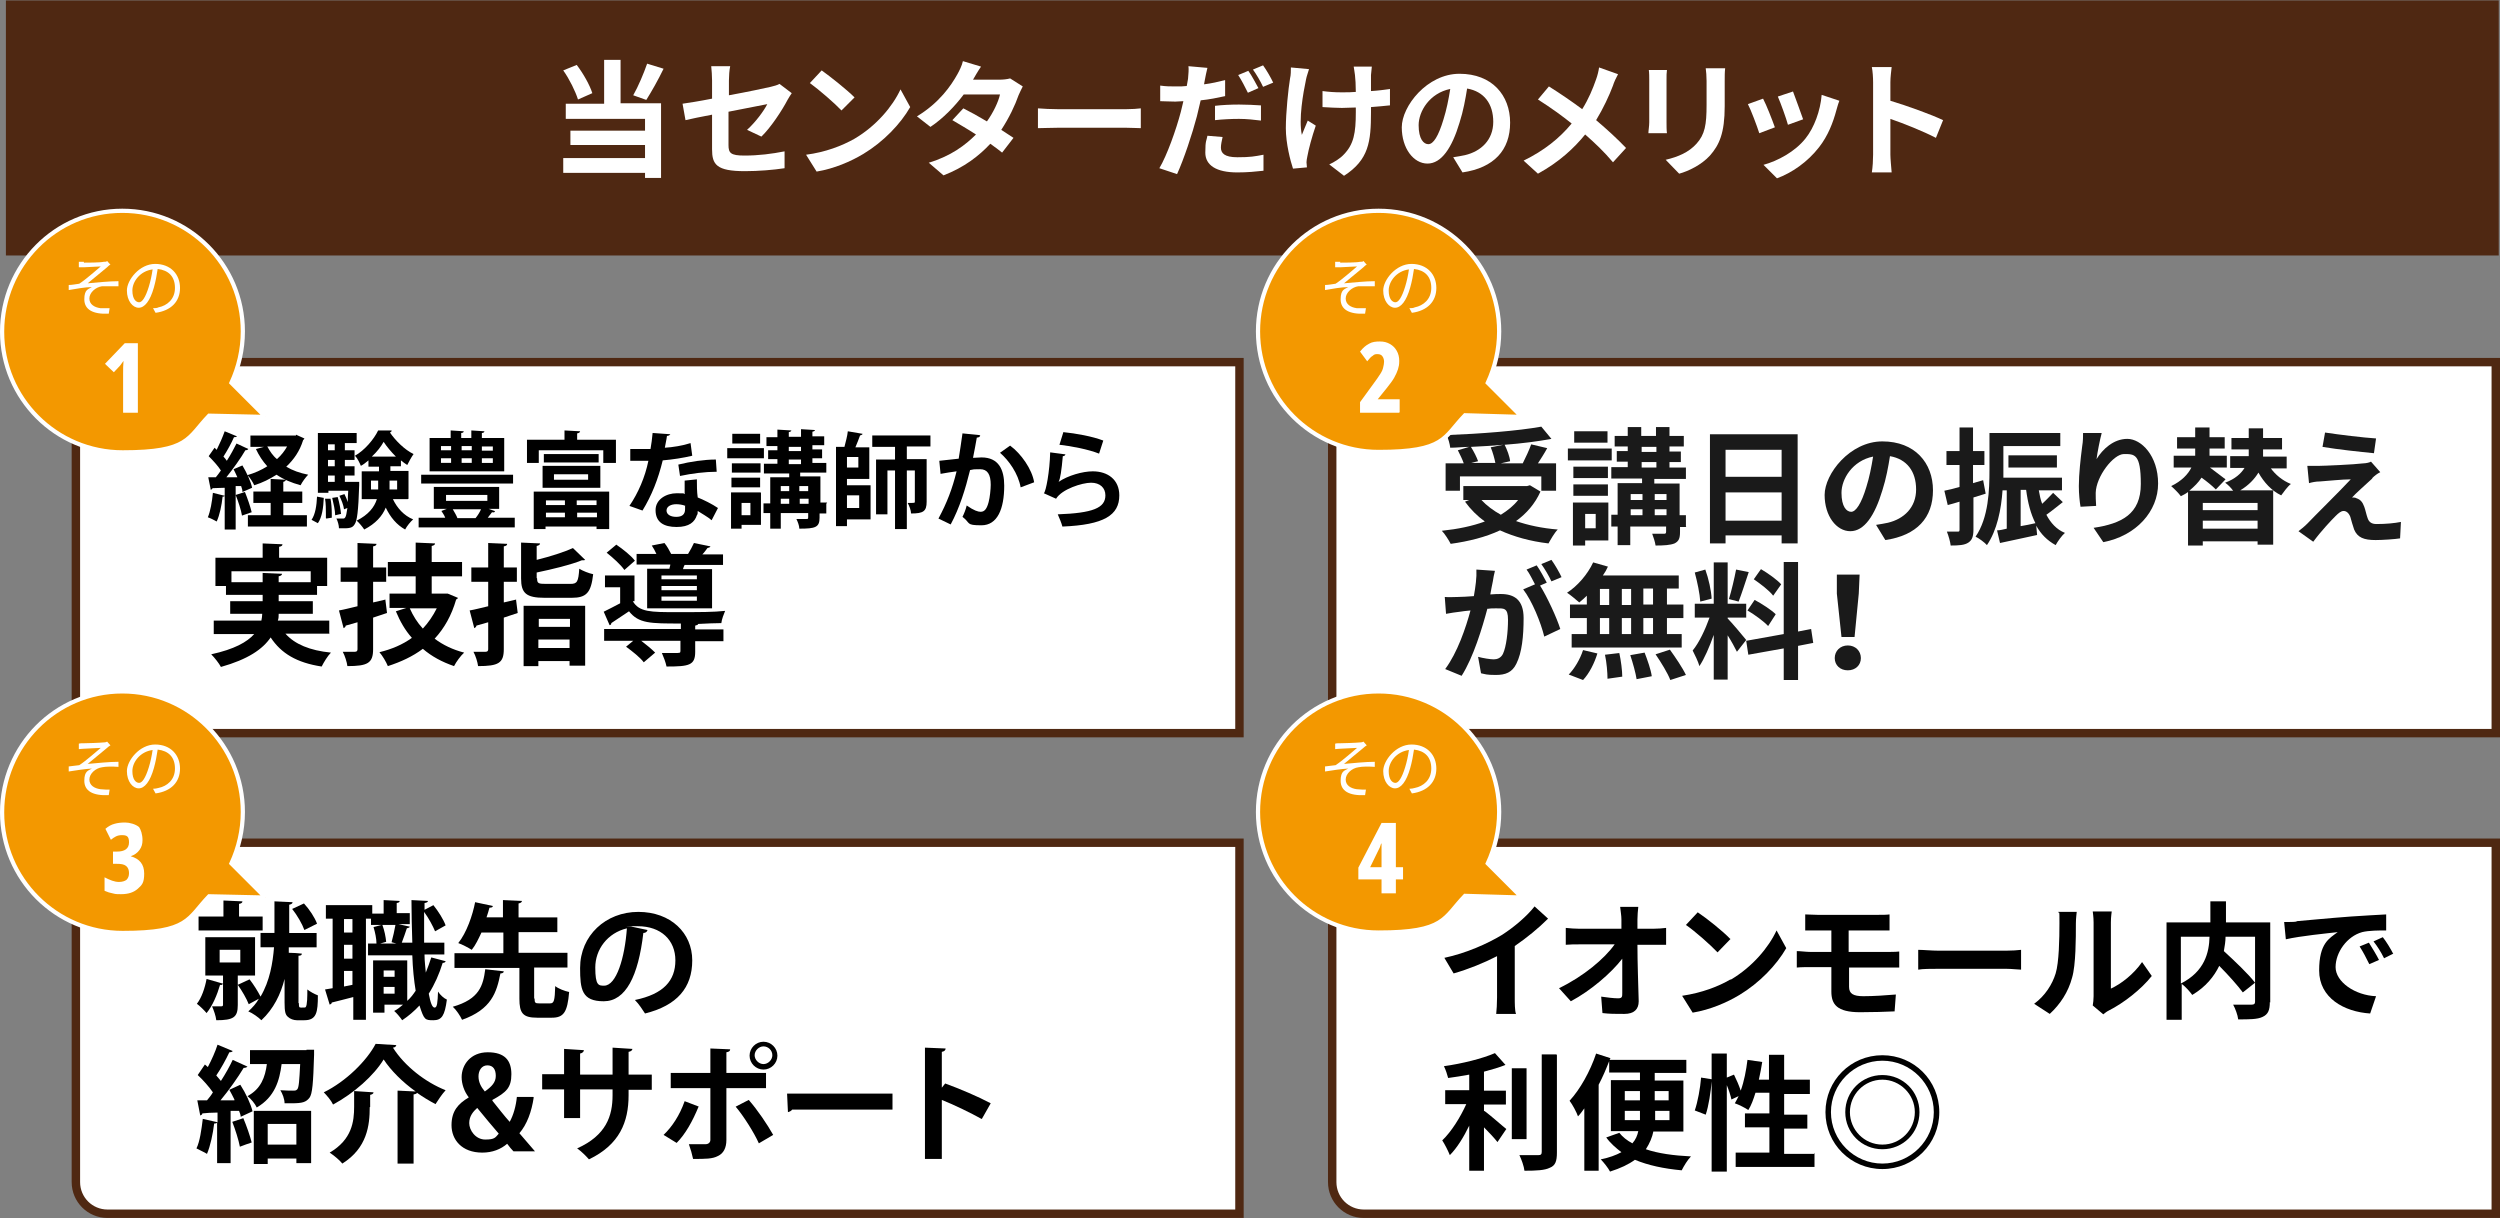 <?xml version="1.0" encoding="UTF-8"?>
<svg id="_レイヤー_1" data-name="レイヤー_1" xmlns="http://www.w3.org/2000/svg" width="593" height="289" version="1.1" viewBox="0 0 593 289">
  <rect x="0" y="0" width="593" height="289" fill="#808080" stroke="none"/>
  <!-- Generator: Adobe Illustrator 30.0.0, SVG Export Plug-In . SVG Version: 2.1.1 Build 123)  -->
  <defs>
    <style>
      .st0 {
        fill: none;
        stroke: #fff;
        stroke-miterlimit: 10;
      }

      .st1 {
        fill: #4f2812;
      }

      .st2 {
        fill: #fff;
      }

      .st3 {
        fill: #f39800;
      }

      .st4 {
        fill: #1a1a1a;
      }
    </style>
  </defs>
  <rect class="st1" x="1.4" y=".1" width="591.3" height="60.5"/>
  <g>
    <path class="st2" d="M137.1,23.6c-.6-1.9-2-4.8-3.5-6.9l3.2-1.3c1.6,2.1,3.1,4.8,3.7,6.7l-3.4,1.5ZM147.3,24.5h9.5v17.7h-3.8v-1.2h-19.4v-3.5h19.4v-3.1h-17.7v-3.4h17.7v-2.8h-18.8v-3.6h9.1v-10.4h3.9v10.3h.1ZM157.4,16.3c-1.3,2.7-2.9,5.5-4.1,7.4l-3.1-1.1c1.2-2.1,2.5-5.2,3.3-7.5l3.9,1.2Z"/>
    <path class="st2" d="M177.2,30.8c2-1.8,4-4.5,4.8-6.1-.9.2-5,1-9.2,1.8v7.9c0,1.9.5,2.5,3.8,2.5s6.5-.4,9.5-1v4c-2.6.4-6.2.7-9.4.7-6.8,0-7.8-1.6-7.8-5.2v-8.2c-2.7.5-5,1-6.3,1.3l-.7-3.9c1.4-.2,4-.6,7-1.2v-4.3c0-1-.1-2.5-.2-3.4h4.5c-.2.9-.3,2.4-.3,3.4v3.5c4.4-.8,8.6-1.7,9.9-2,.8-.2,1.6-.4,2.1-.7l2.9,2.2c-.3.4-.7,1.1-1,1.6-1.3,2.5-4,6.6-6.2,8.7l-3.4-1.6Z"/>
    <path class="st2" d="M202.7,32.9c5.1-3,9-7.6,10.9-11.7l2.3,4.2c-2.3,4-6.3,8.2-11.1,11.1-3,1.8-6.9,3.5-11.1,4.2l-2.5-4c4.6-.6,8.5-2.1,11.5-3.8ZM202.7,23.1l-3.1,3.1c-1.6-1.7-5.3-4.9-7.5-6.5l2.8-3c2.1,1.5,6,4.6,7.8,6.4Z"/>
    <path class="st2" d="M242.6,20.5c-.3.6-.7,1.4-1,2.1-.8,2.3-2.2,5.3-4.1,8.2,1.1.7,2.1,1.4,2.9,1.9l-2.7,3.5c-.7-.6-1.7-1.3-2.8-2.1-2.7,2.9-6.2,5.6-11.1,7.5l-3.5-3c5.3-1.6,8.7-4.2,11.2-6.7-2-1.3-4.1-2.5-5.6-3.4l2.6-2.8c1.6.8,3.6,1.9,5.6,3.1,1.5-2.1,2.7-4.6,3.1-6.4h-8.6c-2.1,2.8-4.9,5.7-7.9,7.7l-3.2-2.5c5.3-3.2,8.1-7.3,9.6-10,.4-.7,1.1-2.1,1.3-3.1l4.3,1.3c-.7,1-1.5,2.4-1.9,3.1h6.2c.9,0,1.9-.1,2.6-.3l3,1.9Z"/>
    <path class="st2" d="M246.2,25.7c1.1.1,3.3.2,4.8.2h16.1c1.4,0,2.7-.1,3.5-.2v4.7c-.7,0-2.3-.1-3.5-.1h-16.1c-1.7,0-3.7.1-4.8.1v-4.7Z"/>
    <path class="st2" d="M290.6,22.8c-1.8.4-3.8.8-5.8,1-.3,1.3-.6,2.6-.9,3.8-1.1,4.2-3.1,10.2-4.7,13.7l-4.2-1.4c1.8-3,4-9.2,5.1-13.4.2-.8.4-1.6.6-2.5-.7,0-1.3.1-1.9.1-1.4,0-2.6-.1-3.6-.1v-3.7c1.4.2,2.4.2,3.7.2s1.7,0,2.6-.1c.1-.6.2-1.2.3-1.7.1-1.1.2-2.3.1-3l4.5.4c-.2.8-.5,2.2-.6,2.8l-.2,1.1c1.7-.2,3.4-.6,5-1v3.8h0ZM290,32.5c-.2.9-.4,1.8-.4,2.5,0,1.3.8,2.3,3.9,2.3s4.1-.2,6.2-.6v3.8c-1.8.2-3.8.4-6.2.4-5,0-7.6-1.7-7.6-4.7s.3-2.8.5-4l3.6.3ZM288.2,25.1c1.6-.2,3.8-.3,5.7-.3s3.5.1,5.2.2v3.6c-1.6-.2-3.4-.4-5.2-.4s-3.9.1-5.7.3v-3.4ZM296,22c-.6-1.2-1.5-3-2.3-4.2l2.4-1c.8,1.1,1.8,3,2.4,4.1l-2.5,1.1ZM299.6,15.5c.8,1.1,1.9,3,2.4,4.1l-2.4,1c-.6-1.3-1.6-3-2.4-4.1l2.4-1Z"/>
    <path class="st2" d="M310.5,16.4c-.2.7-.6,1.8-.7,2.4-.7,3.3-1.8,9.5-1,13.2.4-.9.9-2.3,1.4-3.4l1.9,1.2c-.9,2.6-1.7,5.6-2,7.3-.1.4-.2,1.1-.2,1.4s.1.8.1,1.2l-3.3.3c-.6-1.8-1.7-5.9-1.7-9.6s.6-9.4,1-11.8c.2-.8.2-1.8.2-2.6l4.3.4ZM329.6,25c-1.2.1-2.7.3-4.4.4v1.2c0,7-.5,11.3-6.4,15.1l-3.5-2.7c1.1-.5,2.6-1.4,3.5-2.4,2.3-2.4,2.8-5,2.8-10v-1.1c-1.1,0-2.3.1-3.3.1s-3.1-.1-4.6-.2v-3.8c1.5.2,2.9.3,4.5.3s2.2,0,3.4-.1c0-1.6-.1-3.2-.2-4-.1-.6-.2-1.5-.3-2h4.3c-.1.7-.1,1.3-.2,2v3.8c1.7-.1,3.2-.3,4.5-.5v3.9Z"/>
    <path class="st2" d="M344.7,37.3c1.1-.2,2-.3,2.8-.5,3.8-.9,6.7-3.6,6.7-7.9s-2.2-7.2-6.2-7.9c-.4,2.5-.9,5.3-1.8,8.1-1.8,6-4.3,9.7-7.6,9.7s-6.1-3.6-6.1-8.6,6-12.7,13.7-12.7,12,5.1,12,11.6-3.8,10.7-11.3,11.8l-2.2-3.6ZM342.4,28.3c.7-2.2,1.2-4.7,1.6-7.2-4.9,1-7.5,5.3-7.5,8.6s1.2,4.5,2.3,4.5c1.2,0,2.4-1.9,3.6-5.9Z"/>
    <path class="st2" d="M383.8,17.6c-.4.7-1,2-1.2,2.7-.9,2.4-2.3,5.4-4,8.2,2.6,2.2,5.1,4.5,7.1,6.6l-3.1,3.4c-2.1-2.5-4.2-4.5-6.6-6.6-2.6,3.2-6.1,6.5-11.2,9.3l-3.4-3.1c4.9-2.4,8.5-5.3,11.4-8.8-2.1-1.7-5-3.8-8-5.7l2.6-3.1c2.4,1.5,5.5,3.6,7.9,5.4,1.5-2.4,2.5-4.8,3.3-7.1.3-.8.6-2,.7-2.8l4.5,1.6Z"/>
    <path class="st2" d="M395.4,16.6c-.1.7-.1,1.3-.1,2.3v10.1c0,.8,0,1.9.1,2.6h-4.4c0-.6.2-1.7.2-2.6v-10.1c0-.6,0-1.6-.1-2.3h4.3ZM409.2,16.3c-.1.8-.1,1.8-.1,3v5.9c0,6.4-1.3,9.2-3.5,11.7-2,2.2-5.1,3.7-7.3,4.3l-3.2-3.3c3-.7,5.5-1.8,7.3-3.8,2-2.2,2.4-4.5,2.4-9.2v-5.7c0-1.2-.1-2.2-.2-3h4.6Z"/>
    <path class="st2" d="M421,30.2l-3.7,1.4c-.5-1.6-2-5.6-2.7-6.9l3.6-1.3c.8,1.5,2.2,5.1,2.8,6.8ZM436.3,23.9c-.4,1-.5,1.6-.7,2.2-.8,3-2,6.1-4.1,8.8-2.8,3.6-6.5,6.1-10,7.4l-3.2-3.2c3.3-.9,7.5-3.1,10-6.3,2-2.5,3.5-6.5,3.8-10.3l4.2,1.4ZM427.7,28.3l-3.6,1.3c-.4-1.5-1.7-5.1-2.4-6.7l3.6-1.2c.5,1.3,1.9,5.2,2.4,6.6Z"/>
    <path class="st2" d="M459.2,32.7c-3.1-1.6-7.6-3.4-10.8-4.5v8.5c0,.9.2,3,.3,4.2h-4.7c.2-1.2.3-3,.3-4.2v-17.2c0-1.1-.1-2.6-.3-3.6h4.7c-.1,1-.3,2.4-.3,3.6v4.4c4,1.2,9.8,3.3,12.5,4.6l-1.7,4.2Z"/>
  </g>
  <g>
    <path class="st2" d="M25.5,173.9c-4.1,0-7.5-3.4-7.5-7.5v-73c0-4.1,3.4-7.5,7.5-7.5h268.5v88H25.5Z"/>
    <path class="st1" d="M293,86.9v86H25.5c-3.6,0-6.5-2.9-6.5-6.5v-73c0-3.6,2.9-6.5,6.5-6.5h267.5M295,84.9H25.5c-4.7,0-8.5,3.8-8.5,8.5v73c0,4.7,3.8,8.5,8.5,8.5h269.5v-90h0Z"/>
  </g>
  <g>
    <g>
      <path class="st3" d="M63,98.9l-8.1-8.1c1.7-3.7,2.7-7.8,2.7-12.2,0-15.8-12.8-28.6-28.6-28.6S.5,62.9.5,78.7s12.8,28.6,28.6,28.6,15.4-3.4,20.5-8.7l13.4.3Z"/>
      <path class="st0" d="M63,98.9l-8.1-8.1c1.7-3.7,2.7-7.8,2.7-12.2,0-15.8-12.8-28.6-28.6-28.6S.5,62.9.5,78.7s12.8,28.6,28.6,28.6,15.4-3.4,20.5-8.7l13.4.3Z"/>
    </g>
    <g>
      <path class="st2" d="M19.9,62.3c.7,0,3.8,0,4.7-.2.4,0,.7,0,.8-.2l.8.9c-.2,0-.6.4-.8.6-1.1.9-3.4,2.8-4.6,3.8,2.3-.2,5.1-.5,7.3-.5v1.2c-1.5,0-3,0-3.9,0-1.5.2-3,1.5-3,2.9s1.2,2.1,2.6,2.3c.9,0,1.7,0,2.2,0l-.2,1.3c-3.8.2-5.8-1-5.8-3.4s1-2.4,1.8-2.9c-1.6,0-3.7.4-5.5.7v-1.2c.7,0,1.8-.2,2.5-.3,1.7-1.1,4.1-3.3,5.1-4.1-.7,0-3.4.2-4,.2s-.9,0-1.2,0v-1.3c.3,0,.7,0,1.2,0Z"/>
      <path class="st2" d="M36.3,73.1c.5,0,.9,0,1.3-.2,2-.4,3.9-1.9,3.9-4.6s-1.5-4.2-4.1-4.5c-.2,1.4-.5,3-.9,4.4-.9,3.2-2.2,4.8-3.6,4.8s-2.8-1.6-2.8-4.1,3-6.3,6.7-6.3,5.9,2.5,5.9,5.7-2.1,5.4-5.8,5.9l-.6-1.1ZM35.3,68c.4-1.3.7-2.7.9-4.1-3,.4-4.8,2.9-4.8,5s.9,2.8,1.6,2.8c.7,0,1.5-1.1,2.3-3.7Z"/>
    </g>
    <path class="st2" d="M32.7,97.9h-3.5v-9.3c0-1.1,0-2,.1-3-.2.3-.5.7-.8,1.1l-1.5,1.6-2.1-2,4.7-4.9h3.1v16.5Z"/>
  </g>
  <g>
    <path class="st2" d="M323.5,173.9c-4.1,0-7.5-3.4-7.5-7.5v-73c0-4.1,3.4-7.5,7.5-7.5h268.5v88h-268.5Z"/>
    <path class="st1" d="M591,86.9v86h-267.5c-3.6,0-6.5-2.9-6.5-6.5v-73c0-3.6,2.9-6.5,6.5-6.5h267.5M593,84.9h-269.5c-4.7,0-8.5,3.8-8.5,8.5v73c0,4.7,3.8,8.5,8.5,8.5h269.5v-90h0Z"/>
  </g>
  <g>
    <path class="st4" d="M365.4,116.6c-1.3,2.9-3.3,5.2-5.8,7,2.9,1,6.2,1.7,9.9,2-.8.8-1.7,2.4-2.2,3.3-4.3-.5-8.2-1.6-11.5-3.1-3.4,1.6-7.4,2.6-11.7,3.2-.4-.8-1.4-2.4-2.1-3.1,3.8-.4,7.2-1.1,10.2-2.2-1.8-1.3-3.4-2.9-4.7-4.7l1-.4h-1.4v-3.3h15.1l.7-.2,2.5,1.5ZM346.2,116.4h-3.3v-6.5h4.3c-.3-.9-.9-2.1-1.4-3.1l2.7-.8c-1.5,0-3,.2-4.5.2-.1-.9-.5-2.2-.8-3,7.9-.3,16.9-1,22.4-2l2.4,2.9c-3.2.6-7.1,1.1-11.1,1.4.6,1.2,1.2,2.8,1.3,3.9l-2.2.5h5.2c.7-1.4,1.5-3.1,2-4.5l3.8.9c-.7,1.3-1.5,2.5-2.2,3.6h4.3v6.5h-3.5v-3.4h-19.3v3.4h0ZM356.6,105.5c-2.5.2-5.1.4-7.7.5.7,1.1,1.4,2.5,1.7,3.4l-1.6.4h5.7c-.2-1-.6-2.5-1.1-3.7l3-.6ZM351.4,118.6c1.2,1.3,2.8,2.5,4.6,3.5,1.6-1,3-2.1,4.1-3.5h-8.7Z"/>
    <path class="st4" d="M382.3,109.2h-10.4v-2.8h10.4v2.8ZM381.5,128.2h-5.5v1.2h-2.9v-10.2h8.4v9ZM381.4,113.4h-8.2v-2.7h8.2v2.7ZM373.2,114.9h8.2v2.7h-8.2v-2.7ZM381.3,105h-7.9v-2.7h7.9v2.7ZM376,121.9v3.4h2.5v-3.4h-2.5ZM400,125h-1.5v1.2c0,1.5-.3,2.2-1.3,2.7-1,.4-2.5.5-4.5.5-.1-.8-.5-2-.8-2.8,1.2,0,2.5,0,2.8,0s.5,0,.5-.5v-1.2h-8.5v4.4h-3v-4.4h-1.5v-2.8h1.5v-7.5h5.8v-1.1h-7.3v-2.7h3.9v-1.3h-2.6v-2.5h2.6v-1.1h-3.1v-2.5h3.1v-2.1h3.2v2.1h3.5v-2.1h3.2v2.1h3.4v2.5h-3.4v1.2h2.7v2.5h-2.7v1.3h3.9v2.7h-7.5v1.1h6v7.5h1.5v2.7h0ZM386.8,117.2v1.4h2.8v-1.4h-2.8ZM386.8,122.2h2.8v-1.4h-2.8v1.4ZM389.4,107.2h3.5v-1.2h-3.5v1.2ZM389.4,110.9h3.5v-1.3h-3.5v1.3ZM392.5,117.2v1.4h2.8v-1.4h-2.8ZM395.3,122.2v-1.4h-2.8v1.4h2.8Z"/>
    <path class="st4" d="M426.4,103.1v25.8h-3.8v-1.9h-13.3v1.9h-3.7v-25.9h20.8ZM409.3,106.7v6.4h13.3v-6.4h-13.3ZM422.6,123.5v-6.7h-13.3v6.7h13.3Z"/>
    <path class="st4" d="M445,124.5c1.1-.2,2-.3,2.8-.5,3.8-.9,6.7-3.6,6.7-7.9s-2.2-7.2-6.2-7.9c-.4,2.5-.9,5.3-1.8,8.1-1.8,6-4.3,9.7-7.6,9.7s-6.1-3.6-6.1-8.6,6-12.7,13.7-12.7,12,5.1,12,11.6-3.8,10.7-11.3,11.8l-2.2-3.6ZM442.7,115.5c.7-2.2,1.2-4.7,1.6-7.2-4.9,1-7.5,5.3-7.5,8.6s1.2,4.5,2.3,4.5,2.4-1.9,3.6-5.9Z"/>
    <path class="st4" d="M471,117.1c-1,.3-1.9.6-2.9.9v7.6c0,1.6-.3,2.5-1.2,3.1-.9.6-2.2.7-4.2.7-.1-.9-.5-2.3-.9-3.3,1,0,2.1,0,2.5,0,.4,0,.5,0,.5-.5v-6.6c-1,.3-2,.6-2.8.8l-.8-3.4c1-.2,2.3-.5,3.6-.9v-5.2h-3.1v-3.3h3.1v-5.6h3.2v5.6h2.7v3.3h-2.7v4.3l2.4-.7.6,3.2ZM489.3,119.1c-1.3,1-2.6,2.1-3.9,3,1,1.9,2.4,3.5,4.4,4.3-.8.7-1.7,2-2.2,2.9-2-1.1-3.5-2.6-4.6-4.6l.2,2.2c-3,.7-6.2,1.3-8.8,1.9l-.7-3c.7,0,1.4-.2,2.3-.4v-9.1h-1c-.3,4.5-1.3,9.5-3.7,13-.5-.6-2-1.7-2.7-2,3.1-4.5,3.3-11.1,3.3-15.8v-8.8h16.8v3.1h-13.5v7.5h13.9v3h-5.5c.2,1.1.4,2.2.8,3.2,1-.9,1.9-1.9,2.6-2.6l2.3,2.2ZM476.4,110.9v-2.9h11.5v2.9h-11.5ZM479.3,124.8c1.1-.2,2.3-.4,3.5-.7-1.1-2.2-1.8-4.8-2.2-7.9h-1.3v8.6Z"/>
    <path class="st4" d="M498.5,102.8c-.4,1.5-1,4.5-1.2,6.1,1.4-2.3,4-4.8,7.3-4.8s7.3,4,7.3,10.6-5.2,12.4-13,13.9l-2.3-3.4c6.6-1,11.2-3.2,11.2-10.4s-1.5-7.1-4-7.1-6.6,5.3-6.7,9.2c0,.8,0,1.8.1,3.1l-3.7.2c-.2-1.1-.4-3-.4-4.9,0-2.8.4-6.4.8-9.5.2-1.1.2-2.3.2-3.1h4.4Z"/>
    <path class="st4" d="M538.5,110.9c1.2,1.7,2.9,3.1,4.9,3.9-.8.6-1.7,1.9-2.3,2.7-2.3-1.1-4.1-3.1-5.4-5.4-.9,1.5-2.3,3-4.3,4.2h7.8v12.9h-3.7v-.8h-13v1h-3.5v-12.7c-.5.4-1.1.7-1.7,1-.5-.7-1.6-1.8-2.3-2.4,2.5-1.2,4-2.8,4.8-4.4h-4.2v-2.8h5.1c0-.6,0-1.2,0-1.7h-4.3v-2.7h4.3v-2.3h3.4v2.3h3.6v2.7h-3.6c0,.6,0,1.1,0,1.7h4.1v2.8h-4c1.3,1,2.8,2.1,3.7,2.8l-2.3,2.4c-.8-.8-2.1-1.9-3.4-2.8-.7,1.1-1.7,2.1-2.9,3.1h10.4c-.5-.7-1.3-1.5-1.9-1.9,2.4-.9,3.8-2.2,4.6-3.5h-3.4v-2.8h4.4c0-.6,0-1.1,0-1.6h0c0,0-4.1,0-4.1,0v-2.7h4.1v-2.3h3.4v2.3h4.5v2.7h-4.5c0,.6,0,1.1,0,1.7h5.6v2.8h-3.9ZM535.5,119.3h-13v1.7h13v-1.7ZM535.5,125.4v-1.9h-13v1.9h13Z"/>
    <path class="st4" d="M562.7,113.5c-1.3,1.2-4.1,3.7-4.8,4.5.3,0,.8,0,1.1.2.9.3,1.4.9,1.8,2,.3.8.5,1.9.8,2.7.3.9.9,1.4,2.1,1.4,2.3,0,4.3-.2,5.8-.5l-.2,3.9c-1.2.2-4.3.4-5.8.4-2.8,0-4.3-.6-5.1-2.5-.3-.9-.7-2.2-.9-3-.4-1-1-1.4-1.6-1.4s-1.2.5-1.9,1.2c-1,1-3.3,3.4-5.3,6.1l-3.5-2.5c.5-.4,1.3-1,2.1-1.8,1.5-1.6,7.6-7.6,10.3-10.5-2.1,0-5.6.4-7.3.5-1,0-1.9.2-2.6.4l-.4-4.1c.7,0,1.8,0,2.8,0s8.2-.3,10.6-.6c.5,0,1.4-.2,1.7-.4l2.2,2.5c-.8.4-1.4.9-1.9,1.4ZM563.6,104l-.5,3.5c-3.1-.3-8.7-.9-12.2-1.5l.6-3.4c3.3.5,9,1.2,12.1,1.4Z"/>
    <path class="st4" d="M354.6,135.4c-.2.8-.4,1.7-.5,2.5-.2.9-.4,2-.6,3.1,1-.1,1.9-.1,2.5-.1,3.2,0,5.4,1.4,5.4,5.7s-.4,8.2-1.7,10.8c-1,2.1-2.6,2.7-4.9,2.7s-2.5-.2-3.5-.4l-.7-3.9c1.1.3,2.9.6,3.7.6s1.7-.3,2.2-1.3c.8-1.7,1.2-5.2,1.2-8.1s-1-2.7-2.9-2.7-1.2.1-2,.1c-1.2,4.5-3.3,11.5-6.1,15.9l-3.9-1.6c2.9-3.9,4.9-9.8,6-13.9-1,.1-2,.2-2.5.3-.8.1-2.4.3-3.3.5l-.3-4c1.1.1,2.1,0,3.1,0s2.3-.1,3.8-.2c.4-2.3.7-4.4.6-6.3l4.4.3ZM365.3,138.9c1.7,2.7,4,7.7,4.8,10.3l-3.8,1.8c-.8-3.3-2.9-8.5-5-11.2l2.8-1.2c-.6-1.1-1.3-2.6-2-3.5l2.4-1c.8,1.1,1.8,3,2.4,4.1l-1.6.7ZM368,137.9c-.6-1.3-1.6-3-2.4-4.1l2.4-1c.8,1.1,1.9,3,2.4,4.1l-2.4,1Z"/>
    <path class="st4" d="M376.4,141.3c-.6.6-1.2,1.1-1.8,1.6-.7-.6-2.1-1.8-2.9-2.3,2.5-1.6,4.9-4.4,6.2-7.2l3.5,1c-.3.7-.7,1.4-1.2,2.1h18v3.1h-2.8v3.8h3.9v3.2h-3.9v3.8h3.5v3.2h-26.1v-3.2h3.6v-3.8h-4v-3.2h4v-2.1h0ZM372.1,160c1.3-1.3,2.7-3.6,3.4-5.8l3.4.8c-.7,2.3-1.9,4.7-3.4,6.3l-3.4-1.3ZM379.5,143.5h2.2v-3.8h-2.2v3.8ZM379.5,150.4h2.2v-3.8h-2.2v3.8ZM384.1,154.9c.4,1.8.7,4.2.7,5.6l-3.5.5c0-1.4-.2-3.9-.6-5.7l3.4-.4ZM386.9,143.5v-3.8h-2.2v3.8h2.2ZM384.7,146.6v3.8h2.2v-3.8h-2.2ZM390.1,154.8c.7,1.8,1.5,4.1,1.7,5.6l-3.6.7c-.2-1.4-.9-3.9-1.5-5.7l3.4-.6ZM392.1,139.6h-2.3v3.8h2.3v-3.8ZM392.1,146.6h-2.3v3.8h2.3v-3.8ZM396.1,154.1c1.3,1.8,3,4.3,3.8,6l-3.7,1.2c-.6-1.6-2.2-4.2-3.5-6.1l3.4-1.1Z"/>
    <path class="st4" d="M412,154.6c-.5-1-1.3-2.5-2.2-3.9v10.5h-3.3v-10.6c-1,2.8-2.2,5.6-3.4,7.4-.3-1.1-1.1-2.7-1.6-3.7,1.5-1.8,3-5,4-7.8h-3.5v-3.3h4.5v-9.8h3.3v9.8h4.4v3.3h-4.4v.2c.9.9,3.7,4.2,4.4,5.1l-2.2,2.8ZM403.3,142.7c-.1-1.8-.7-4.7-1.3-6.9l2.5-.7c.8,2.2,1.4,5,1.5,6.9l-2.7.7ZM414.8,135.7c-.8,2.4-1.7,5.2-2.4,7l-2.3-.6c.6-1.9,1.3-4.9,1.7-7l3,.6ZM426.5,153.2v8.1h-3.4v-7.5l-8.4,1.5-.5-3.3,8.9-1.6v-17.1h3.4v16.5l3.1-.6.5,3.3-3.6.7ZM416.2,142.3c1.7.9,4,2.4,5,3.4l-1.8,2.8c-1-1.1-3.2-2.7-4.9-3.7l1.7-2.5ZM420.6,141.3c-.9-1.2-3-2.8-4.6-3.9l1.7-2.4c1.7,1,3.8,2.5,4.8,3.6l-1.9,2.7Z"/>
    <path class="st4" d="M435.2,156.1c0-1.7,1.3-3,3.1-3s3.1,1.3,3.1,3-1.3,2.9-3.1,2.9-3.1-1.2-3.1-2.9ZM435.7,140.8v-4.5c-.1,0,5.4,0,5.4,0l-.2,4.5-1,10.3h-3.1l-1.1-10.3Z"/>
  </g>
  <g>
    <g>
      <path class="st3" d="M361,98.9l-8.1-8.1c1.7-3.7,2.7-7.8,2.7-12.2,0-15.8-12.8-28.6-28.6-28.6s-28.6,12.8-28.6,28.6,12.8,28.6,28.6,28.6,15.4-3.4,20.5-8.7l13.5.4Z"/>
      <path class="st0" d="M361,98.9l-8.1-8.1c1.7-3.7,2.7-7.8,2.7-12.2,0-15.8-12.8-28.6-28.6-28.6s-28.6,12.8-28.6,28.6,12.8,28.6,28.6,28.6,15.4-3.4,20.5-8.7l13.5.4Z"/>
    </g>
    <g>
      <path class="st2" d="M317.9,62.3c.7,0,3.8,0,4.7-.2.4,0,.7,0,.8-.2l.8.9c-.2,0-.6.4-.8.6-1.1.9-3.4,2.8-4.6,3.8,2.3-.2,5.1-.5,7.3-.5v1.2c-1.5,0-3,0-3.9,0-1.5.2-3,1.5-3,2.9s1.2,2.1,2.6,2.3c.9,0,1.7,0,2.2,0l-.2,1.3c-3.8.2-5.8-1-5.8-3.4s1-2.4,1.8-2.9c-1.6,0-3.7.4-5.5.7v-1.2c.7,0,1.8-.2,2.5-.3,1.7-1.1,4.1-3.3,5.1-4.1-.7,0-3.4.2-4,.2s-.9,0-1.2,0v-1.3c.3,0,.7,0,1.2,0Z"/>
      <path class="st2" d="M334.3,73.1c.5,0,.9,0,1.3-.2,2-.4,3.9-1.9,3.9-4.6s-1.5-4.2-4.1-4.5c-.2,1.4-.5,3-.9,4.4-.9,3.2-2.2,4.8-3.6,4.8s-2.8-1.6-2.8-4.1,3-6.3,6.7-6.3,5.9,2.5,5.9,5.7-2.1,5.4-5.8,5.9l-.6-1.1ZM333.3,68c.4-1.3.7-2.7.9-4.1-3,.4-4.8,2.9-4.8,5s.9,2.8,1.6,2.8c.7,0,1.5-1.1,2.3-3.7Z"/>
    </g>
    <path class="st2" d="M331.9,97.9h-9.3v-2.5l3.2-4.4c.7-.9,1.2-1.7,1.6-2.3.4-.6.6-1.1.7-1.6.1-.4.2-.9.2-1.3s-.1-.9-.4-1.3c-.2-.3-.6-.5-1.1-.5s-.8,0-1.2.4c-.4.2-.8.7-1.3,1.3l-1.7-2.3c.7-.9,1.4-1.5,2.2-1.9.7-.4,1.5-.5,2.5-.5s1.7.2,2.4.6c.7.4,1.2.9,1.6,1.6s.6,1.5.6,2.4-.1,1.3-.3,2c-.2.6-.5,1.3-.9,2s-1,1.5-1.8,2.5l-2.1,2.6h0c0,0,5.2,0,5.2,0v3.1h-.1Z"/>
  </g>
  <g>
    <path class="st2" d="M25.5,287.9c-4.1,0-7.5-3.4-7.5-7.5v-73c0-4.1,3.4-7.5,7.5-7.5h268.5v88H25.5Z"/>
    <path class="st1" d="M293,200.9v86H25.5c-3.6,0-6.5-2.9-6.5-6.5v-73c0-3.6,2.9-6.5,6.5-6.5h267.5M295,198.9H25.5c-4.7,0-8.5,3.8-8.5,8.5v73c0,4.7,3.8,8.5,8.5,8.5h269.5v-90h0Z"/>
  </g>
  <g>
    <g>
      <path class="st3" d="M63,212.9l-8.1-8.1c1.7-3.7,2.7-7.8,2.7-12.2,0-15.8-12.8-28.6-28.6-28.6S.5,176.9.5,192.7s12.8,28.6,28.6,28.6,15.4-3.4,20.5-8.7l13.4.3Z"/>
      <path class="st0" d="M63,212.9l-8.1-8.1c1.7-3.7,2.7-7.8,2.7-12.2,0-15.8-12.8-28.6-28.6-28.6S.5,176.9.5,192.7s12.8,28.6,28.6,28.6,15.4-3.4,20.5-8.7l13.4.3Z"/>
    </g>
    <g>
      <path class="st2" d="M19.9,176.3c.7,0,3.8-.1,4.7-.2.4,0,.7-.1.8-.2l.8.9c-.2.1-.6.4-.8.6-1.1.9-3.4,2.8-4.6,3.8,2.3-.2,5.1-.5,7.3-.5v1.2c-1.5-.1-3-.1-3.9.1-1.5.2-3,1.5-3,2.9s1.2,2.1,2.6,2.3c.9.1,1.7.1,2.2.1l-.2,1.3c-3.8.2-5.8-1-5.8-3.4s1-2.4,1.8-2.9c-1.6.1-3.7.4-5.5.7v-1.2c.7-.1,1.8-.2,2.5-.3,1.7-1.1,4.1-3.3,5.1-4.1-.7,0-3.4.2-4,.2s-.9.1-1.2.1v-1.3c.3-.1.7-.1,1.2-.1Z"/>
      <path class="st2" d="M36.3,187.1c.5,0,.9-.1,1.3-.2,2-.4,3.9-1.9,3.9-4.6s-1.5-4.2-4.1-4.5c-.2,1.4-.5,3-.9,4.4-.9,3.2-2.2,4.8-3.6,4.8s-2.8-1.6-2.8-4.1,3-6.3,6.7-6.3,5.9,2.5,5.9,5.7-2.1,5.4-5.8,5.9l-.6-1.1ZM35.3,182c.4-1.3.7-2.7.9-4.1-3,.4-4.8,2.9-4.8,5s.9,2.8,1.6,2.8,1.5-1.1,2.3-3.7Z"/>
    </g>
    <path class="st2" d="M33.8,199.3c0,.9-.2,1.6-.7,2.3s-1.2,1.2-2.1,1.5h0c2.1.6,3.2,1.9,3.2,4.1s-.5,2.7-1.5,3.6c-1,.9-2.3,1.3-4,1.3s-1.4-.1-2-.2-1.2-.3-1.9-.6v-3.2c.6.3,1.2.6,1.8.8.6.2,1.1.3,1.6.3.8,0,1.4-.2,1.8-.5.4-.4.6-.9.6-1.6s-.2-1.3-.7-1.7-1.2-.5-2.3-.5h-.8v-2.9h.9c1.9,0,2.9-.7,2.9-2.2s-.6-1.7-1.7-1.7-1.7.4-2.6,1.1l-1.3-2.6c.7-.6,1.4-1,2.2-1.2.7-.2,1.5-.3,2.5-.3s2.5.4,3.3,1.1c.4.6.8,1.7.8,3.1Z"/>
  </g>
  <g>
    <g>
      <path class="st2" d="M323.5,287.9c-4.1,0-7.5-3.4-7.5-7.5v-73c0-4.1,3.4-7.5,7.5-7.5h268.5v88h-268.5Z"/>
      <path class="st1" d="M591,200.9v86h-267.5c-3.6,0-6.5-2.9-6.5-6.5v-73c0-3.6,2.9-6.5,6.5-6.5h267.5M593,198.9h-269.5c-4.7,0-8.5,3.8-8.5,8.5v73c0,4.7,3.8,8.5,8.5,8.5h269.5v-90h0Z"/>
    </g>
    <g>
      <g>
        <path class="st3" d="M361,212.9l-8.1-8.1c1.7-3.7,2.7-7.8,2.7-12.2,0-15.8-12.8-28.6-28.6-28.6s-28.6,12.8-28.6,28.6,12.8,28.6,28.6,28.6,15.4-3.4,20.5-8.7l13.5.4Z"/>
        <path class="st0" d="M361,212.9l-8.1-8.1c1.7-3.7,2.7-7.8,2.7-12.2,0-15.8-12.8-28.6-28.6-28.6s-28.6,12.8-28.6,28.6,12.8,28.6,28.6,28.6,15.4-3.4,20.5-8.7l13.5.4Z"/>
      </g>
      <g>
        <path class="st2" d="M317.9,176.3c.7,0,3.8-.1,4.7-.2.4,0,.7-.1.8-.2l.8.9c-.2.1-.6.4-.8.6-1.1.9-3.4,2.8-4.6,3.8,2.3-.2,5.1-.5,7.3-.5v1.2c-1.5-.1-3-.1-3.9.1-1.5.2-3,1.5-3,2.9s1.2,2.1,2.6,2.3c.9.1,1.7.1,2.2.1l-.2,1.3c-3.8.2-5.8-1-5.8-3.4s1-2.4,1.8-2.9c-1.6.1-3.7.4-5.5.7v-1.2c.7-.1,1.8-.2,2.5-.3,1.7-1.1,4.1-3.3,5.1-4.1-.7,0-3.4.2-4,.2s-.9.1-1.2.1v-1.3c.3-.1.7-.1,1.2-.1Z"/>
        <path class="st2" d="M334.3,187.1c.5,0,.9-.1,1.3-.2,2-.4,3.9-1.9,3.9-4.6s-1.5-4.2-4.1-4.5c-.2,1.4-.5,3-.9,4.4-.9,3.2-2.2,4.8-3.6,4.8s-2.8-1.6-2.8-4.1,3-6.3,6.7-6.3,5.9,2.5,5.9,5.7-2.1,5.4-5.8,5.9l-.6-1.1ZM333.3,182c.4-1.3.7-2.7.9-4.1-3,.4-4.8,2.9-4.8,5s.9,2.8,1.6,2.8,1.5-1.1,2.3-3.7Z"/>
      </g>
      <path class="st2" d="M332.8,208.6h-1.7v3.3h-3.4v-3.3h-5.5v-2.8l5.5-10.6h3.4v10.5h1.7v2.9ZM327.7,205.7v-5.6h-.1c-.2.7-.4,1.2-.7,1.7l-1.9,3.9h2.7Z"/>
    </g>
    <g>
      <path d="M359.3,236.6c0,1.3,0,3.2.3,3.9h-4.7c.1-.7.2-2.6.2-3.9v-9.8c-3.1,1.6-6.8,3.1-10.3,4.1l-2.2-3.7c5.2-1.1,10.3-3.4,13.6-5.4,3-1.9,6.1-4.6,7.8-6.8l3.2,2.9c-2.3,2.3-5,4.5-7.9,6.5v12.3Z"/>
      <path d="M392.1,220.3c1,0,2.4-.1,3.1-.2v4c-1,0-2.1,0-2.9,0h-3.9c0,4.4.2,9.4.3,13.4,0,1.9-1.1,3-3.4,3s-3.5,0-5.2-.2l-.3-3.9c1.4.2,3,.4,4,.4s1-.4,1-1.3c0-2,0-5,0-8.1-2.6,3.4-7.5,7.6-12.2,10.1l-2.8-3.1c5.8-2.8,10.8-7,13.2-10.4h-8.2c-1.1,0-2.4,0-3.4.1v-4c.9.1,2.3.2,3.3.2h9.9c0-.8,0-1.5,0-2.2,0-.9-.2-2-.3-3h4.3c-.1.9-.2,2.1-.2,3v2.2h3.8Z"/>
      <path d="M410.5,232.4c5.1-3,9-7.6,10.9-11.7l2.3,4.2c-2.3,4-6.3,8.2-11.1,11.1-3,1.8-6.9,3.5-11.1,4.2l-2.5-4c4.7-.7,8.6-2.2,11.5-3.9ZM410.5,222.7l-3.1,3.2c-1.6-1.7-5.3-5-7.5-6.5l2.8-3c2.1,1.4,6,4.5,7.7,6.3Z"/>
      <path d="M438.6,234.1c0,1.6,1,2.2,3.4,2.2s5.3-.2,7.7-.4l-.3,4c-2,.1-5.3.2-8.2.2-5.5,0-6.8-1.9-6.8-4.9v-5.8h-4.9c-.8,0-2.4,0-3.3.1v-3.9c.8,0,2.3.2,3.3.2h4.9v-5.1h-3.3c-1.1,0-2,0-2.9,0v-3.8c.9,0,1.8.1,2.9.1h14.4c1,0,2,0,2.7-.1v3.8c-.8,0-1.6,0-2.7,0h-7v5.1h9.1c.6,0,2.1,0,2.9-.1v3.8c-.8,0-2.2,0-2.8,0h-9.1v4.6Z"/>
      <path d="M455,225.3c1.1,0,3.3.2,4.8.2h16.1c1.4,0,2.7-.1,3.5-.2v4.7c-.7,0-2.2-.2-3.5-.2h-16.1c-1.7,0-3.7,0-4.8.2v-4.7Z"/>
      <path d="M482.5,238.1c2.6-1.9,4.3-4.6,5.1-7.2.8-2.6.9-8.2.9-11.9s0-2-.3-2.7h4.4c0,.1-.2,1.5-.2,2.7,0,3.5,0,9.9-.9,12.9-.9,3.4-2.8,6.3-5.3,8.6l-3.7-2.4ZM496.4,238.5c.1-.6.2-1.4.2-2.2v-17.5c0-1.3-.2-2.5-.2-2.6h4.5c0,0-.2,1.3-.2,2.6v15.7c2.4-1.1,5.4-3.4,7.4-6.3l2.3,3.3c-2.5,3.2-6.8,6.5-10.2,8.2-.6.3-.9.6-1.3.9l-2.5-2.1Z"/>
      <path d="M538.4,237.7c0,1.9-.4,2.9-1.7,3.5-1.2.6-3.2.6-5.8.6-.1-1-.7-2.6-1.2-3.5,1.8,0,3.8,0,4.4,0,.6,0,.8-.2.8-.7v-15.4h-7c0,1.1-.2,2.2-.4,3.4,2.5,2.3,5.8,5.4,7.4,7.5l-2.9,2.3c-1.2-1.6-3.4-4.1-5.6-6.3-1.2,2.5-3.2,5-6.4,6.9-.5-.7-1.6-2-2.5-2.6v8.5h-3.6v-23.1h10.4v-5h3.7v5h10.5v19ZM517.3,233.3c5.7-2.9,6.7-7.4,6.8-11.1h-6.8v11.1Z"/>
      <path d="M544.8,218.5c2.5-.2,7.4-.7,12.8-1.1,3.1-.2,6.3-.4,8.4-.5v3.8c-1.6,0-4.1,0-5.7.4-3.6,1-6.3,4.8-6.3,8.3s4.6,6.7,9.6,6.9l-1.4,4.1c-6.2-.4-12.1-3.7-12.1-10.2s2.4-7.6,4.4-9.1c-2.6.3-8.8.9-12.3,1.7l-.4-4.1c1.2,0,2.3,0,2.9-.1ZM564.3,227.7l-2.3,1c-.8-1.6-1.4-2.8-2.3-4.2l2.2-.9c.7,1.1,1.8,2.9,2.4,4.1ZM567.7,226.2l-2.2,1.1c-.8-1.6-1.5-2.7-2.5-4l2.2-1c.8,1,1.9,2.8,2.5,4Z"/>
      <path d="M352.1,263.5c1.5,1.1,4.4,3.7,5.2,4.3l-2.1,3.1c-.7-.9-2-2.3-3.2-3.5v10.3h-3.5v-10.7c-1.3,2.7-2.9,5.3-4.6,7-.4-1-1.2-2.6-1.8-3.5,2.2-2.1,4.3-5.5,5.7-8.6h-5v-3.3h5.7v-3.7c-1.7.3-3.4.6-5,.8-.2-.8-.6-2-1-2.8,4.3-.6,9.1-1.8,12.1-3.1l2.5,2.8c-1.5.6-3.2,1.1-5.1,1.6v4.5h5.2v3.3h-5.2v1.6ZM362.1,270.2h-3.5v-16.8h3.5v16.8ZM369.3,250.3v23.1c0,2.1-.4,3.1-1.7,3.6-1.2.6-3.2.7-6,.7-.1-1-.7-2.7-1.2-3.7,2,0,3.9,0,4.5,0,.6,0,.8-.2.8-.8v-23.1h3.5Z"/>
      <path d="M392.2,268.3c-.3,1.5-.9,2.9-1.8,4.3,2.9,1,6.6,1.5,10.7,1.7-.8.8-1.7,2.3-2.2,3.3-4.3-.4-8-1.2-11.1-2.5-1.5,1.1-3.4,2-5.9,2.8-.4-.8-1.5-2.2-2.2-2.9,2-.4,3.6-1,4.9-1.7-1.3-1-2.6-2.1-3.6-3.5l3.1-1.1c.8,1,1.8,1.8,3.1,2.5.8-.9,1.2-1.9,1.4-2.9h-6.5v-12.1h6.9v-1.8h-7.3v-2.7c-.7,1.8-1.5,3.7-2.5,5.6v20.4h-3.4v-14.8c-.5.7-1,1.4-1.5,1.9-.3-.9-1.3-2.8-2-3.7,2.5-2.7,4.9-7,6.3-11.2l3.4,1.1-.2.4h18.2v3.1h-7.5v1.8h6.8v12.1h-7.1ZM385.4,261h3.6v-2.2h-3.6v2.2ZM389,265.7c0-.4,0-.8,0-1.2v-1h-3.6v2.2h3.6ZM395.9,263.5h-3.3v1.1c0,.4,0,.8,0,1.1h3.4v-2.2ZM392.5,258.8v2.2h3.3v-2.2h-3.3Z"/>
      <path d="M430.4,273.4v3.4h-18.7v-3.4h8v-6h-5.8v-3.3h5.8v-4.9h-3.3c-.5,1.6-1,3-1.7,4.1-.7-.5-2.3-1.3-3.2-1.6.3-.5.6-1.1.9-1.7l-1.7.8c-.2-.9-.6-2.2-1.1-3.4v20.5h-3.6v-21.4c-.2,2.5-.7,5.8-1.4,7.9l-2.6-1c.7-2,1.3-5.3,1.5-7.8l2.5.4v-6.1h3.6v5.7l1.7-.7c.6,1.2,1.2,2.6,1.6,3.8.8-2.2,1.3-4.8,1.6-7.3l3.5.5c-.2,1.4-.5,2.8-.8,4.2h2.4v-5.9h3.6v5.9h6.1v3.4h-6.1v4.9h5.5v3.3h-5.5v6h7.1Z"/>
      <path d="M446.5,250.3c7.5,0,13.5,6,13.5,13.5s-6,13.5-13.5,13.5-13.5-6-13.5-13.5,6-13.5,13.5-13.5ZM446.5,251.6c-6.7,0-12.2,5.5-12.2,12.2s5.5,12.2,12.2,12.2,12.2-5.5,12.2-12.2-5.5-12.2-12.2-12.2ZM446.5,255c4.9,0,8.8,3.9,8.8,8.8s-3.9,8.8-8.8,8.8-8.8-3.9-8.8-8.8,3.9-8.8,8.8-8.8ZM446.5,256.1c-4.3,0-7.7,3.5-7.7,7.7s3.4,7.7,7.7,7.7,7.7-3.5,7.7-7.7-3.5-7.7-7.7-7.7Z"/>
    </g>
  </g>
  <g>
    <path d="M52.9,233.3c-.1.3-.4.4-.7.3-.7,2.4-1.8,5-3.2,6.7-.5-.6-1.6-1.7-2.3-2.2,1.1-1.4,1.9-3.7,2.3-5.9l3.8,1.1ZM62.3,217.4v3.3h-15.2v-3.3h5.9v-3.8l4.5.2c0,.3-.2.5-.8.6v3h5.7ZM70.9,237.9c0,.9,0,1.1.5,1.1.8,0,1,0,1.1-.1.4-.4.4-2.7.4-4.2.6.5,1.7,1.1,2.5,1.4,0,4-.3,5.9-3.2,5.9h-1.8c-.7,0-1.6-.3-2.1-.8-.6-.5-.8-1.2-.8-3.4v-5.6c-.9,3.6-2.6,7.1-5.5,9.8-.7-.7-2.1-1.7-3.1-2.1,1-.9,1.9-1.9,2.5-3l-2.4,1.3c-.5-1.3-1.6-3.2-2.6-4.6v4.8c0,2.9-1,3.6-5.1,3.6-.1-1-.6-2.4-1-3.3.9,0,1.9,0,2.2,0,.3,0,.4-.1.4-.4v-6.9h-4.2v-9.1h11.8v9.1h-4.1v2.2l2.8-1.3c1,1.3,2,2.9,2.6,4.1,2.2-3.7,2.9-8,3.2-11.7h-3.2v-3.4h3.3v-7.5l4.3.2c0,.3-.3.5-.8.6v6.7h6.5v3.4h-6.6c0,.5,0,.9,0,1.3,1.1,0,2.1.1,3.1.2,0,.3-.2.5-.8.5v11.3ZM52.1,225.3v3h4.9v-3h-4.9ZM72.1,214.3c1.3,1.4,2.6,3.4,3.1,4.8l-3,1.5c-.5-1.4-1.7-3.5-2.9-5l2.8-1.3Z"/>
    <path d="M100.7,226.6c0,1.4.2,2.8.3,4.1.5-1.2.9-2.4,1.3-3.6l3.4.9c0,.2-.3.4-.7.4-.8,2.6-1.9,5.1-3.3,7.3.4,2.1.8,3.3,1.4,3.3s.7-1.2.8-3.8c.5.8,1.4,1.6,2.1,1.9-.5,3.8-1.2,4.9-3.2,4.9s-2.2-.1-3.3-3.5c-1.2,1.3-2.6,2.5-4.1,3.5-.4-.6-1.3-1.7-1.9-2.2.8-.4,1.4-.9,2.1-1.5h-4.4v1.9h-2.7v-12.4h8.1v9.6c.8-.7,1.4-1.5,2-2.4-.4-2.4-.7-5.3-.8-8.4h-10.5v-2.8h2c0-1.1-.3-2.6-.7-3.9l1.9-.5h-2.5v-1.5h-1.2v24h-3v-5.4c-2,.5-3.8,1-5.1,1.3,0,.3-.3.4-.5.5l-1.1-3.6,1.8-.3v-16.5h-1.6v-3.2h11v2h2.7v-3.2l3.8.2c0,.3-.2.4-.7.5v2.4h3.1v2.6h-2.7l2.7.6c0,.2-.3.3-.7.4-.3,1-.8,2.3-1.2,3.4h2.5c-.1-3.3-.2-6.7-.2-10.1l3.9.2c0,.3-.3.4-.8.5v1.6s2.1-1.1,2.1-1.1c1.2,1.5,2.4,3.4,2.9,4.8l-2.5,1.4c-.5-1.2-1.5-3.1-2.6-4.6,0,2.4,0,4.9,0,7.3h4.8v2.8h-4.7ZM83.6,221.2v-3.2h-2v3.2h2ZM83.6,227.4v-3.3h-2v3.3h2ZM81.6,234l2-.4v-3.3h-2v3.7ZM92.9,223.4c.3-1.1.7-2.8.9-4h-3.1c.5,1.3.8,2.9.9,4l-1.4.4h3.8l-1.1-.3ZM93.6,230.2h-2.6v1.5h2.6v-1.5ZM91,235.7h2.6v-1.6h-2.6v1.6Z"/>
    <path d="M119.5,230.4c0,.3-.3.5-.8.5-.9,4.5-2.1,8.5-9.1,11-.4-.9-1.4-2.4-2.2-3.1,6.3-1.8,7.2-5,7.7-8.9l4.4.5ZM126.8,236.9c0,1,.2,1.1,1.1,1.1h2.6c.9,0,1.1-.6,1.2-4.1.7.6,2.3,1.2,3.3,1.4-.4,4.8-1.3,6.1-4.1,6.1h-3.5c-3.4,0-4.2-1.1-4.2-4.5v-7.3h-15.4v-3.5h11.6v-4.9h-5.2c-.7,1.5-1.4,3-2.3,4.1-.8-.5-2.3-1.3-3.2-1.6,2-2.5,3.4-6.6,4-9.7l4.2.9c0,.3-.3.4-.8.4-.2.7-.4,1.5-.7,2.3h3.9v-4.1l4.5.2c0,.3-.3.5-.8.6v3.3h9.2v3.5h-9.2v4.9h11.6v3.5h-7.9v7.3Z"/>
    <path d="M153.5,220.8c-.1.3-.5.5-.9.5-1.2,10.3-4.2,16.2-9.4,16.2s-5.6-2.8-5.6-7.9c0-7.7,6.1-13.3,13.8-13.3s12.8,5,12.8,11.5-3.6,10.7-11.2,12.6c-.6-.9-1.4-2.2-2.4-3.2,6.8-1.4,9.6-4.6,9.6-9.4s-3.4-8.1-8.9-8.1-1,0-1.5.1l3.8.8ZM148.7,220.2c-4.6,1.1-7.5,5-7.5,9.3s.8,4.3,2.1,4.3c2.9,0,4.9-6.6,5.4-13.6Z"/>
    <path d="M55.6,260.8c-.4-.8-.8-1.6-1.2-2.3l2.6-1.2c1.3,2,2.5,4.6,2.9,6.3l-2.8,1.3c0-.4-.2-.9-.4-1.4h-2v12.4h-3.2v-9.7c0,.2-.3.3-.7.3-.3,2.5-.9,5.3-1.7,7.2-.6-.4-1.8-.9-2.5-1.3.8-1.6,1.2-4.5,1.5-7l3.5.8v-2.3c-1.4,0-2.6.1-3.6.2,0,.3-.3.4-.5.5l-.7-3.6h2.3c.5-.6,1-1.2,1.4-1.9-.9-1.3-2.3-2.9-3.6-4.1l1.7-2.5.7.6c.9-1.7,1.8-3.7,2.3-5.3l3.6,1.5c-.1.2-.4.3-.8.3-.8,1.7-2,3.9-3.1,5.5.4.5.8.9,1.1,1.3,1.1-1.7,2.1-3.5,2.8-5l3.5,1.6c-.2.2-.5.3-.9.3-1.4,2.3-3.5,5.3-5.5,7.7h3.3ZM57.7,265.2c.8,1.9,1.6,4.2,2,5.8-.9.3-1.8.6-2.8,1-.3-1.6-1.1-4.1-1.8-5.9l2.7-.9ZM72.7,249h1.8c0,.4,0,.8,0,1.2-.2,6.7-.4,9.3-1.1,10.2-.8,1-1.6,1.3-4.2,1.3s-1.1,0-1.7,0c0-1-.5-2.3-1-3.1,1.3.1,2.5.1,3,.1s.7,0,1-.3c.4-.4.5-2.1.7-6h-4.4c-.5,3.9-1.6,7.8-5.9,10.3-.4-.9-1.4-2.1-2.2-2.7,3.2-1.7,4.2-4.5,4.6-7.6h-4v-3.3h13.4ZM60.2,276v-12.5h13.6v12.4h-3.5v-1.1h-6.8v1.3h-3.3ZM70.3,266.6h-6.8v4.9h6.8v-4.9Z"/>
    <path d="M94.4,258.7l4.2.2c-3.1-2.2-5.9-5-7.6-7.6-2.3,3.8-7,8-12,10.7-.4-.9-1.5-2.2-2.2-2.9,5.3-2.6,10.2-7.5,12.3-11.5.1,0,.2,0,4.9.3,0,.3-.4.6-.8.6,2.8,4.4,7.7,8.2,12.5,10.1-.9,1-1.7,2.2-2.4,3.3-1.5-.8-3-1.7-4.4-2.7,0,.2-.3.3-.8.4v16.4h-3.8v-17.3ZM87.7,262.6c0,4.3-.6,9.7-6.5,13.4-.6-.8-2.1-2-3-2.6,5.3-3.1,5.8-7.4,5.8-10.9v-3.7c1.7.1,3.1.2,4.6.3,0,.3-.3.5-.8.6v2.9Z"/>
    <path d="M126.6,260.3c-.5,3.4-1.6,6.4-3.4,8.5,1.1,1.3,2.3,2.7,3.7,4.3h-5.1c-.5-.5-.9-1-1.5-1.8-1.5,1.3-3.5,2.1-5.9,2.1-4.9,0-7.3-3.1-7.3-6.5s1.6-5.1,4.1-6.6h0c-1.1-1.4-1.7-3.2-1.7-4.8,0-2.9,2.1-5.9,6.2-5.9s5.6,2,5.6,5.2-1.2,4.3-4.5,6.1v.2c1.3,1.6,2.9,3.7,4.1,5,.9-1.6,1.5-3.8,1.7-5.9h3.9ZM118.3,268.9c-1.4-1.6-3.3-3.9-5.1-6.1-.9.8-1.9,1.9-1.9,3.6s1.5,3.9,3.8,3.9,2.4-.5,3.2-1.4ZM113.5,255.3c0,1.3.5,2.4,1.5,3.6,1.7-1.2,2.6-2.2,2.6-3.7s-.6-2.5-2-2.5-2.1,1.3-2.1,2.6Z"/>
    <path d="M154.6,258.5h-5.5v1.3c0,6.3-2.1,11.7-9.4,15.2-.7-.8-1.8-1.9-2.8-2.6,6.9-3.1,8.4-7.7,8.4-12.6v-1.4h-7.7v6.8h-3.8v-6.8h-5.2v-3.6h5.2v-6l4.7.3c0,.3-.3.7-.9.8v5h7.7v-6.4l4.7.3c0,.3-.3.6-.9.7v5.4h5.5v3.6Z"/>
    <path d="M165.7,262.5c-1.4,3.4-3.1,6.5-5.2,8.6l-3.1-1.9c2-1.9,3.8-4.6,5-8l3.4,1.3ZM172.3,258.2v12.2c0,1.9-.7,3.2-2,3.8-1.3.7-2.9.7-5.9.7-.2-1-.6-2.4-1-3.5,1.3,0,3.4,0,4,0s1.1-.4,1.1-1v-12.3h-9.4v-3.6h9.4v-5.8l4.7.2c0,.4-.3.6-.9.7v4.9h9.4v3.6h-9.4ZM177.6,260.9c2.1,2.4,4.4,5.8,5.8,8.3l-3.4,2c-1.1-2.5-3.7-6.6-5.5-8.7l3.1-1.6ZM181.1,247.1c1.8,0,3.3,1.5,3.3,3.3s-1.5,3.3-3.3,3.3-3.3-1.5-3.3-3.3,1.5-3.3,3.3-3.3ZM183.2,250.3c0-1.2-1-2.1-2.1-2.1s-2.1,1-2.1,2.1,1,2.1,2.1,2.1,2.1-1,2.1-2.1Z"/>
    <path d="M186.7,259.4h25v3.8h-23.8c-.2.3-.6.5-1,.6l-.2-4.3Z"/>
    <path d="M232.8,265.4c-2.5-1.4-6.4-3.3-9.4-4.5v14h-4v-26.4l4.9.2c0,.4-.3.7-.9.8v8.5l.8-1c3.3,1.2,7.8,3.1,10.8,4.7l-2.1,3.7Z"/>
  </g>
  <g>
    <path d="M57.5,116.5c0-.4-.2-.8-.3-1.2h-1.3v10.3h-2.6v-8c-.1.2-.3.2-.5.2-.2,2-.7,4.4-1.4,5.9-.5-.3-1.5-.8-2.1-1,.6-1.4,1-3.7,1.2-5.8l2.8.7v-1.9c-1.1,0-2.1.1-2.9.1,0,.2-.3.3-.4.4l-.6-3h1.8c.4-.5.8-1,1.2-1.6-.7-1.1-1.9-2.4-2.9-3.4l1.4-2,.5.5c.7-1.4,1.4-3,1.9-4.4l2.9,1.2c0,.1-.3.2-.7.2-.6,1.4-1.6,3.2-2.5,4.6.3.3.6.7.8,1,.9-1.4,1.7-2.9,2.3-4.1l2.8,1.3c-.1.2-.4.3-.7.3-1.1,1.9-2.9,4.4-4.5,6.4h2.6c-.3-.7-.6-1.3-.9-1.9l2.1-.9c1,1.7,2,3.8,2.3,5.3l-2.3,1ZM57.4,122.3c-.2-1.3-.9-3.4-1.5-4.9l2.2-.7c.6,1.5,1.3,3.5,1.6,4.8l-2.3.8ZM70.2,103.1l2,.9c0,.1-.2.3-.3.4-.8,2.6-2.2,4.6-4,6.3,1.5.9,3.2,1.5,5.2,1.9-.6.6-1.4,1.7-1.8,2.5-2.2-.6-4.1-1.4-5.7-2.5-1.6,1-3.3,1.9-5.3,2.5-.3-.7-1-1.8-1.6-2.4,1.7-.5,3.3-1.2,4.7-2.1-1.1-1.2-2-2.6-2.7-4.1l1.9-.5h-3.2v-2.7h10.8ZM67.2,119.3v2.9h5.6v2.7h-14v-2.7h5.4v-2.9h-4.1v-2.7h4.1v-3l3.6.2c0,.2-.2.4-.6.5v2.3h4.5v2.7h-4.5ZM63.4,105.9c.6,1.1,1.3,2.2,2.3,3,1-.9,1.8-1.9,2.4-3h-4.7Z"/>
    <path d="M76.8,118.1c-.1,2.3-.4,4.6-1.4,6l-1.5-.8c.9-1.3,1.2-3.4,1.3-5.5l1.6.3ZM81.8,106.8h2.3v2.3h-2.3v1.5h2.3v2.2h-2.3v1.5h2s1.4,0,1.4,0c0,.2,0,.5,0,.8-.2,6.2-.5,8.5-1.1,9.3-.5.8-1.1,1-3.7.9,0-.7-.3-1.7-.6-2.3.7,0,1.2,0,1.5,0s.4,0,.6-.3.3-.9.5-2.2l-.8.3c-.1-.9-.6-2.2-1.1-3.2l1.2-.4c.3.6.6,1.3.8,1.9h0c0-.7,0-1.6.1-2.7h-4.7v.5h-2.5v-14.2h9.2v2.4h-2.8v1.4ZM77.3,122.9c0-.3,0-.7,0-1,0-1.1,0-2.5-.2-3.6h1.3c.2,1,.3,2.4.3,3.6s0,.6,0,.9l-1.3.2ZM79.4,105.4h-1.6v1.4h1.6v-1.4ZM79.4,110.6v-1.5h-1.6v1.5h1.6ZM79.4,114.3v-1.5h-1.6v1.5h1.6ZM79.5,122.2c0-1.1-.4-2.8-.7-4.1l1.3-.2c.4,1.3.7,3,.8,4l-1.3.3ZM96.7,118.4h-3.5c1,2.1,2.6,3.9,4.8,4.8-.6.5-1.5,1.6-1.9,2.4-2-1.1-3.5-2.9-4.6-5.2-.8,2-2.4,3.8-5.1,5.2-.4-.6-1.2-1.6-1.8-2.1,2.8-1.4,4.2-3.2,4.8-5.1h-3.6v-6.6h4.1v-1.1h-2.5v-1.5c-.6.5-1.2,1-1.8,1.3-.3-.7-.8-1.8-1.4-2.4,2.3-1.3,4.5-3.9,5.5-6h3.2c0,.3-.2.4-.4.5,1.3,1.9,3.5,4.1,5.6,5.1-.5.7-1.1,1.8-1.5,2.6-.5-.3-1-.7-1.5-1.1v1.4h-2.5v1.1h4.3v6.6ZM88.1,116.1h1.6c0-.8,0-1.3,0-2.1h-1.7v2.1ZM93.9,108.3c-1.1-1.1-2.2-2.4-2.9-3.5-.6,1.1-1.6,2.4-2.8,3.5h5.7ZM94.2,114h-1.8c0,1.1,0,1.6,0,2.1h1.8v-2.1Z"/>
    <path d="M117.4,121.3c0,.2-.3.3-.7.2-.3.4-.6.8-1,1.3h6.4v2.3h-22.8v-2.3h6.3c-.2-.6-.6-1.1-.9-1.6l1.3-.5h-3.1v-5.2h15.5v5.2h-2.5l1.4.5ZM121.7,112.6v2.1h-21.8v-2.1h21.8ZM119.6,103.9v7.9h-17.7v-7.9h5v-1.8l3.1.2c0,.2-.2.4-.6.4v1.2h2.4v-1.8l3.1.2c0,.2-.2.4-.6.4v1.2h5.3ZM104.6,105.8v1h2.4v-1h-2.4ZM104.6,108.7v1.1h2.4v-1.1h-2.4ZM105.8,117.4v1.4h9.8v-1.4h-9.8ZM112.8,122.9c.5-.6,1-1.4,1.3-2.1h-6.7c.4.7.9,1.5,1.1,2.1h4.2ZM111.9,105.8h-2.4v1h2.4v-1ZM111.9,108.7h-2.4v1.1h2.4v-1.1ZM116.9,106.9v-1h-2.6v1h2.6ZM116.9,109.8v-1.1h-2.6v1.1h2.6Z"/>
    <path d="M137,104.3h9.1v5.5h-3v-3h-15.3v3h-2.8v-5.5h8.9v-2.2l3.7.2c0,.2-.2.4-.7.5v1.5ZM126.6,125.5v-8.9h17.9v8.9h-3v-.6h-12.1v.6h-2.8ZM128.7,115.7v-5.2h13.7v5.2h-13.7ZM129,107.7h13v2h-13v-2ZM134,118.7h-4.5v1.1h4.5v-1.1ZM129.5,122.7h4.5v-1.1h-4.5v1.1ZM131.4,112.5v1.3h8.1v-1.3h-8.1ZM141.5,119.8v-1.1h-4.7v1.1h4.7ZM136.9,122.7h4.7v-1.1h-4.7v1.1Z"/>
    <path d="M159,102.9c0,.2-.3.5-.8.5-.1.9-.4,2.1-.5,2.8,1.8-.1,4.3-.5,6.1-1.1l.4,3c-2.1.5-4.6.9-7,1.1-1.1,4.5-2.6,8.3-4.8,11.9l-3.1-1.1c2.1-3.1,3.7-6.8,4.5-10.7h-4.3v-2.8h2.8c.7,0,1.5,0,2,0,.2-1.2.4-2.5.5-3.8l4.2.3ZM165.3,113.7c0,1.5,0,2.9.2,4.3,1.3.5,3.5,1.6,4.8,2.5l-1.5,2.9c-.9-.8-2.4-1.6-3.3-2.2,0,.5,0,.8-.2,1-.5,1.6-1.8,2.8-4.8,2.8s-5-1.1-5-4c0-2.6,2.6-4,5-4s1.3,0,1.9.2c0-1.2,0-2.4,0-3.2l2.9-.3ZM162.6,120c-.7-.3-1.6-.4-2.2-.4-1.2,0-2.3.5-2.3,1.5,0,.9.9,1.5,2.3,1.5s2.1-.6,2.1-1.8v-.8ZM170,111.9c-2.7,0-5.9.4-8.7,1l-.4-2.7c2.8-.7,6.2-1.2,8.9-1.2l.2,2.9Z"/>
    <path d="M172.5,108.7v-2.4h8.7v2.4h-8.7ZM180.5,116.9v7.6h-4.6v.9h-2.5v-8.6h7ZM180.4,109.9v2.2h-6.8v-2.2h6.8ZM173.5,115.6v-2.3h6.8v2.3h-6.8ZM180.3,102.9v2.3h-6.6v-2.3h6.6ZM178,119.3h-2.1v2.9h2.1v-2.9ZM196,119.5v2.3h-1.6v1c0,2.3-1,2.6-4.8,2.6,0-.7-.4-1.7-.7-2.3.9,0,2.1,0,2.4,0,.3,0,.4,0,.4-.4v-1h-6.5v3.7h-2.5v-3.7h-1.6v-2.3h1.6v-6.2h4.5v-.9h-6v-2.3h3.2v-1.1h-2.2v-2.1h2.2v-1h-2.6v-2.1h2.6v-1.8l3.3.2c0,.2-.2.3-.6.4v1.1h2.9v-1.8l3.3.2c0,.2-.2.3-.6.4v1.1h2.8v2.1h-2.8v1h2.3v2.1h-2.3v1.1h3.3v2.3h-6.2v.9h4.8v6.2h1.6ZM187.2,115.3h-2v1.2h2v-1.2ZM185.2,118.3v1.2h2v-1.2h-2ZM187.1,106v1h2.9v-1h-2.9ZM187.1,109v1.1h2.9v-1.1h-2.9ZM191.7,115.3h-2.1v1.2h2.1v-1.2ZM189.7,119.5h2.1v-1.2h-2.1v1.2Z"/>
    <path d="M200.9,113.4v1.7h5.6v8.1h-5.6v1.6h-2.6v-18.8h2c.3-1.2.7-2.6.8-3.7l3.5.6c0,.2-.3.3-.6.4-.3.8-.7,1.9-1.1,2.8h3.3v7.5h-5.3ZM203.6,110.9v-2.5h-2.7v2.5h2.7ZM203.8,117.5h-2.9v3h2.9v-3ZM220.7,105.9h-5.6v3h4.7v10.1c0,2.3-.8,2.8-3.7,2.8,0-.7-.4-1.8-.8-2.5,1.7,0,1.7,0,1.7-.3v-7.4h-1.9v13.9h-2.8v-13.9h-1.8v10.4h-2.7v-13h4.5v-3h-5.4v-2.7h13.8v2.7Z"/>
    <path d="M232.5,103.3c0,.3-.4.5-.8.5-.2,1.2-.6,3.3-.9,4.8.6,0,1.5-.1,2-.1,4.1,0,5.4,2.9,5.4,6.7h0c0,5.5-1.6,9.4-5.4,9.4s-2.5-.5-4.5-2c.4-.8.8-1.8,1-2.7,1.7,1.2,2.7,1.5,3.3,1.5,1,0,1.5-.8,1.9-2.3.3-1.1.5-3.1.5-4.1,0-2.5-.8-3.7-2.5-3.7s-1.4,0-2.4.2c-1.1,4.5-2.5,9-4.6,12.9l-2.9-1.4c2-3.7,3.3-7.1,4.3-11.2-.9.1-2.7.4-3.8.6l-.3-3.1,4.6-.5c.3-1.8.6-3.9.9-6l4,.4ZM242.1,115.6c-.6-3.3-2.8-6.4-4.9-8.2l2.4-1.7c2.6,1.9,5.2,5.6,5.7,8.7l-3.2,1.2Z"/>
    <path d="M252.7,107.8c-.1.3-.3.4-.6.4-.3,3.4-.6,5.4-1,6.1h0c2.2-1.5,5.7-2.5,8.1-2.5,3.6,0,6.3,2,6.3,5.7,0,4.7-3.6,7-13.5,7.4-.2-.8-.7-2-1.1-2.9,8.3-.3,11.3-1.5,11.3-4.5,0-1.8-1.3-3-3.4-3s-6.9,1.5-8.3,3.8l-2.9-1.3c.5-.4,1.4-5.2,1.5-9.7l3.8.5ZM252.2,102.5c3,.3,6.9,1,9.5,2l-1,3.1c-2.5-1-6.6-1.8-9.4-2.1l.9-2.9Z"/>
    <path d="M78,150.3h-10.3c2.2,2.5,5.8,4,10.8,4.5-.8.8-1.7,2.3-2.2,3.3-5.9-.9-9.6-3.1-12.1-6.9-1.9,2.8-5.4,5.2-11.8,7-.4-.8-1.5-2.2-2.3-3,5.5-1.2,8.5-2.9,10.2-4.8h-9.6v-3.2h11.3c.1-.5.2-1.1.2-1.6h-7.6v-3h7.7v-1.5h-8.7v-2.1h-2.5v-6.7h11.2v-3.4l4.7.2c0,.3-.2.5-.8.6v2.6h11.4v6.7h-2.4v2.1h-9.1v1.5h8.1v3h-8.1c0,.5,0,1.1-.2,1.6h12.2v3.2ZM54.8,138.1h7.5v-2.2l4.6.2c0,.3-.3.5-.8.6v1.4h7.6v-2.6h-18.8v2.6Z"/>
    <path d="M91.4,142.2l.4,3.2c-1.1.4-2.2.7-3.3,1.1v7.5c0,3.3-1.3,4-6.1,4-.1-.9-.6-2.5-1.1-3.4,1.2,0,2.5,0,2.9,0,.4,0,.6-.2.6-.6v-6.4l-2.8.8c0,.3-.3.5-.5.6l-1.1-4.2c1.2-.2,2.7-.6,4.4-1v-5.8h-4v-3.4h4v-5.8l4.5.2c0,.3-.2.5-.8.6v5h3.1v3.4h-3.1v4.9l3-.7ZM106.2,140.8l2.4,1c0,.2-.2.3-.4.4-1.1,3.8-2.8,6.8-5.1,9.3,2,1.5,4.3,2.6,7,3.3-.8.7-1.9,2.2-2.4,3.2-2.9-1-5.3-2.3-7.4-4.1-2.4,1.8-5.2,3.1-8.3,4.1-.4-1-1.3-2.5-2-3.3,2.9-.7,5.5-1.8,7.7-3.4-1.6-1.8-2.8-3.9-3.8-6.3l2.5-.8h-4v-3.4h6.2v-4.1h-6.6v-3.4h6.6v-4.6l4.6.2c0,.3-.3.5-.8.6v3.8h7.2v3.4h-7.2v4.1h3.9ZM97.2,144.3c.8,1.8,1.8,3.4,3.1,4.8,1.3-1.4,2.4-3,3.3-4.8h-6.4Z"/>
    <path d="M122.4,142.2l.4,3.2c-1.1.4-2.2.7-3.3,1.1v7.5c0,3.3-1.3,4-6.1,4-.1-.9-.6-2.5-1.1-3.4,1.2,0,2.5,0,2.9,0,.4,0,.6-.2.6-.6v-6.4l-2.8.8c0,.3-.3.5-.5.6l-1.1-4.2c1.2-.2,2.7-.6,4.4-1v-5.8h-4v-3.4h4v-5.8l4.5.2c0,.3-.2.5-.8.6v5h3.1v3.4h-3.1v4.9l3-.7ZM127.4,137.2c0,1.2.3,1.3,2.2,1.3h5.7c1.6,0,1.9-.5,2.1-3.6.8.5,2.3,1.1,3.3,1.3-.5,4.4-1.6,5.6-5.1,5.6h-6.4c-4.4,0-5.6-1.1-5.6-4.6v-8.5l4.5.2c0,.3-.3.5-.8.6v3.3c3.2-.8,6.4-1.8,8.6-2.8l2.9,2.8c-.1.1-.4.1-.8.1-2.7,1.1-6.9,2.1-10.7,2.9v1.3ZM124.2,158.1v-14.4h14.6v14.2h-3.7v-1.1h-7.4v1.2h-3.5ZM135.2,146.8h-7.4v1.9h7.4v-1.9ZM127.7,153.7h7.4v-2h-7.4v2Z"/>
    <path d="M150.1,142.6c1.5,2.6,4.3,2.6,10.3,2.6s8.7,0,11.6-.3c-.3.7-.8,2-.9,2.9-1.5,0-3.4.1-5.5.2,0,.2-.3.3-.7.4v.9h6.7v2.8h-6.7v2.5c0,3.2-1.4,3.5-6.8,3.5-.2-1-.7-2.3-1.1-3.2,1,0,2,0,2.8,0,1.5,0,1.6,0,1.6-.5v-2.4h-9.3c1.2.9,2.5,2,3.3,2.8l-2.7,2.3c-.8-1.1-2.7-2.6-4.2-3.7l1.7-1.4h-6.9v-2.8h18.2v-1.3c-7.3,0-10,0-12.3-2.9-1.5,1-3,2-4.2,2.8,0,.3-.1.4-.4.5l-1.4-3.2c1.2-.6,2.6-1.3,3.9-2v-3.8h-3.6v-2.8h7v6.1ZM146.2,129.2c1.6,1.1,3.5,2.6,4.4,3.8l-2.5,2.2c-.8-1.2-2.7-2.9-4.2-4.1l2.4-2ZM153.5,134.9h5.3c0-.3.2-.7.2-1h-8v-2.5h4.7c-.3-.7-.7-1.4-1.1-2l3-.6c.6.7,1.2,1.8,1.6,2.6h4c.5-.8,1.1-1.9,1.4-2.6l3.9.8c0,.2-.3.3-.7.4-.3.4-.7,1-1.2,1.5h4.9v2.5h-9.1c-.2.3-.3.7-.4,1h6.9v9.3h-15.4v-9.3ZM165.3,137.4v-.9h-8.4v.9h8.4ZM165.3,140v-1h-8.4v1h8.4ZM165.3,142.5v-1h-8.4v1h8.4Z"/>
  </g>
</svg>